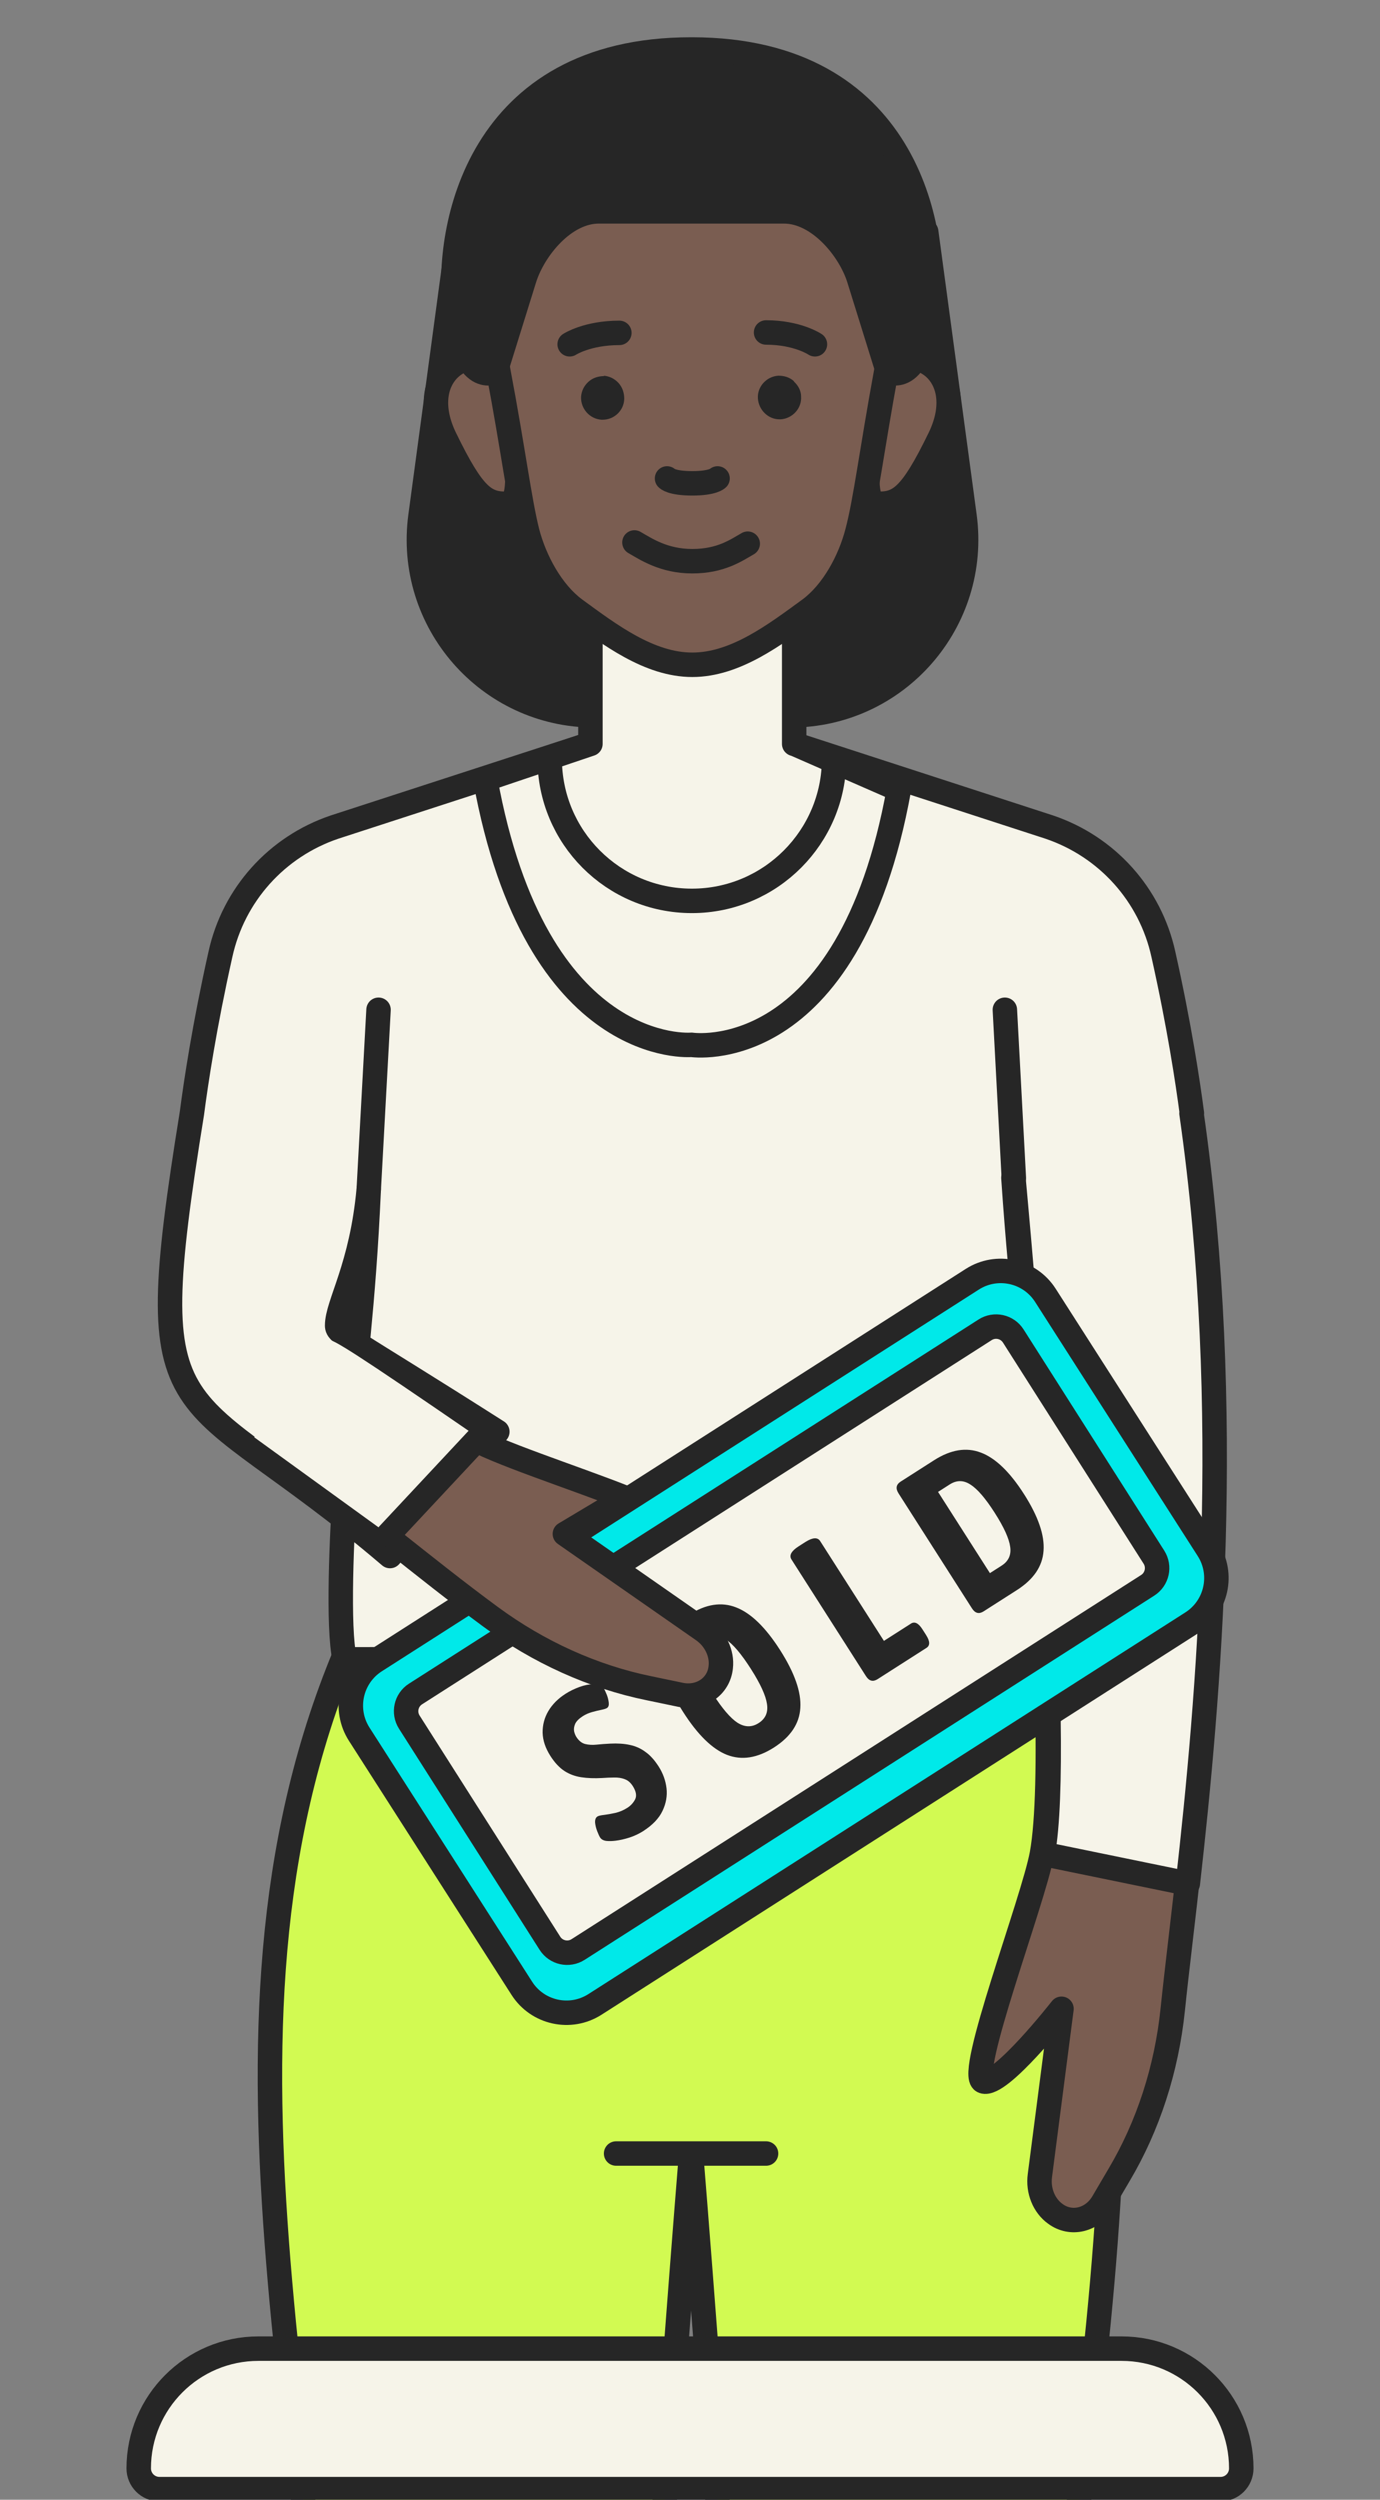 <svg width="137" height="248" viewBox="0 0 137 248" fill="none" xmlns="http://www.w3.org/2000/svg">
<rect x="0" y="0" width="137" height="248" fill="#808080" stroke="none"/>
<g clip-path="url(#clip0_33901_22848)">
<path d="M78.438 70.969H59.02C48.462 70.969 40.33 61.665 41.746 51.188L45.549 22.991H91.949L95.752 51.188C97.168 61.665 89.037 70.969 78.478 70.969H78.438Z" fill="#262626" stroke="#262626" stroke-width="2.427" stroke-linecap="round" stroke-linejoin="round"/>
<path d="M104.167 276.961C107.767 229.671 119.62 189.095 96.642 151.756H40.573C17.636 189.095 29.448 229.671 33.049 276.961C31.552 309.729 44.214 344.074 42.596 370.329H60.557C58.656 335.417 68.608 213.691 68.608 213.691C68.608 213.691 78.559 335.417 76.658 370.329H94.62C93.001 344.115 105.663 309.769 104.167 276.961Z" fill="#D2FA52" stroke="#262626" stroke-width="2.427" stroke-linecap="round" stroke-linejoin="round"/>
<path d="M118.204 110.453C123.625 148.156 118.001 184.039 116.424 199.371C115.817 205.236 113.997 210.9 111.084 215.795L109.466 218.546C108.414 220.285 106.31 220.771 104.773 219.638C103.64 218.829 103.034 217.332 103.236 215.835L105.38 199.29C105.38 199.29 99.271 207.097 97.613 206.491C95.954 205.884 102.589 188.569 103.438 183.917C105.825 170.729 100.161 112.921 100.161 112.921L118.204 110.413V110.453Z" fill="#7A5D51" stroke="#262626" stroke-width="2.427" stroke-linecap="round" stroke-linejoin="round"/>
<path d="M118.326 110.453C117.922 107.379 117.072 101.715 115.494 94.676C114.2 88.77 109.912 83.996 104.167 82.055L78.762 73.802L68.689 82.459L58.616 73.802L33.211 82.055C27.467 83.996 23.179 88.77 21.884 94.676C20.306 101.715 19.457 107.338 19.052 110.453C13.692 143.597 17.524 136.293 38.717 154.374L49.374 142.041C34.531 132.602 33.468 132.383 33.468 131.504C33.468 129.376 35.911 125.727 36.609 117.978C36.043 130.316 35.234 134.24 34.263 147.469C33.94 151.959 33.494 161.587 34.223 164.621L103.156 164.54C103.763 160.656 103.318 153.051 103.116 148.561C102.509 135.049 101.497 130.033 100.607 116.845C101.821 130.073 105.543 172.833 103.52 183.917L117.922 186.871C119.985 168.585 122.533 140.065 118.286 110.453H118.326Z" fill="#F6F4E9" stroke="#262626" stroke-width="2.427" stroke-linecap="round" stroke-linejoin="round"/>
<path d="M37.258 164.782L96.522 126.915C98.968 125.352 102.217 126.066 103.782 128.51L119.927 153.721C121.495 156.169 120.78 159.424 118.33 160.989L59.066 198.856C56.621 200.419 53.371 199.705 51.806 197.261L35.661 172.05C34.093 169.602 34.809 166.347 37.258 164.782Z" fill="#00E9E9" stroke="#262626" stroke-width="2.427"/>
<path d="M41.25 168.061L97.799 131.929C98.741 131.326 99.994 131.604 100.594 132.547L114.557 154.487C115.156 155.429 114.879 156.677 113.939 157.278L57.391 193.41C56.448 194.013 55.196 193.735 54.595 192.792L40.633 170.852C40.034 169.91 40.31 168.662 41.25 168.061Z" fill="#F6F4E9" stroke="#262626" stroke-width="2.427"/>
<path d="M63.84 181.672C63.436 181.931 62.983 182.142 62.484 182.306C61.996 182.462 61.536 182.566 61.103 182.618C60.767 182.66 60.46 182.666 60.182 182.637C59.896 182.595 59.694 182.482 59.577 182.298C59.498 182.175 59.406 181.976 59.298 181.699C59.182 181.41 59.109 181.12 59.078 180.829C59.06 180.53 59.137 180.325 59.309 180.215C59.419 180.145 59.636 180.093 59.959 180.059C60.295 180.017 60.668 179.951 61.078 179.862C61.499 179.765 61.9 179.596 62.281 179.353C62.612 179.141 62.867 178.865 63.048 178.526C63.232 178.166 63.156 177.722 62.819 177.195C62.6 176.852 62.334 176.624 62.021 176.513C61.72 176.394 61.374 176.339 60.982 176.348C60.603 176.349 60.199 176.365 59.77 176.397C59.002 176.439 58.312 176.413 57.701 176.32C57.089 176.228 56.533 176.021 56.035 175.701C55.529 175.368 55.064 174.87 54.641 174.208C54.147 173.435 53.89 172.667 53.868 171.904C53.859 171.132 54.048 170.415 54.437 169.753C54.837 169.082 55.406 168.512 56.142 168.042C56.559 167.775 57.019 167.55 57.523 167.366C58.028 167.182 58.496 167.09 58.928 167.091C59.085 167.094 59.26 167.111 59.453 167.143C59.647 167.175 59.794 167.271 59.896 167.43C60.006 167.602 60.118 167.832 60.234 168.121C60.342 168.398 60.409 168.666 60.436 168.925C60.464 169.183 60.404 169.36 60.256 169.454C60.158 169.517 59.971 169.576 59.696 169.631C59.42 169.686 59.114 169.761 58.777 169.855C58.44 169.95 58.137 170.083 57.867 170.255C57.474 170.506 57.217 170.766 57.095 171.034C56.985 171.294 56.952 171.54 56.996 171.771C57.044 171.982 57.119 172.167 57.221 172.326C57.456 172.694 57.742 172.926 58.08 173.021C58.429 173.109 58.814 173.13 59.235 173.086C59.656 173.042 60.101 173.008 60.569 172.985C61.305 172.947 61.954 172.989 62.517 173.113C63.092 173.23 63.61 173.46 64.072 173.804C64.538 174.128 64.979 174.615 65.394 175.265C65.817 175.927 66.076 176.643 66.17 177.412C66.256 178.168 66.123 178.919 65.769 179.663C65.415 180.407 64.772 181.077 63.84 181.672ZM76.833 173.371C75.189 174.421 73.634 174.663 72.167 174.098C70.713 173.524 69.265 172.109 67.823 169.853C66.381 167.596 65.705 165.687 65.796 164.127C65.9 162.558 66.773 161.249 68.416 160.199C70.072 159.141 71.627 158.898 73.081 159.472C74.548 160.037 76.002 161.448 77.444 163.705C78.886 165.962 79.556 167.874 79.453 169.443C79.362 171.003 78.488 172.313 76.833 173.371ZM75.311 170.949C75.998 170.51 76.275 169.876 76.141 169.045C76.02 168.207 75.486 167.046 74.538 165.562C73.582 164.066 72.753 163.093 72.051 162.643C71.353 162.173 70.661 162.158 69.975 162.597C69.3 163.028 69.017 163.666 69.126 164.512C69.239 165.338 69.773 166.499 70.73 167.995C71.678 169.479 72.507 170.452 73.216 170.914C73.938 171.368 74.637 171.38 75.311 170.949ZM87.12 166.591C86.666 166.88 86.282 166.78 85.969 166.29L78.575 154.718C78.316 154.313 78.555 153.876 79.291 153.406L79.935 152.994C80.671 152.524 81.168 152.491 81.426 152.896L87.751 162.793L90.436 161.077C90.804 160.842 91.184 161.031 91.576 161.644L91.94 162.215C92.332 162.828 92.344 163.252 91.976 163.487L87.12 166.591ZM97.643 159.867C97.189 160.157 96.805 160.056 96.492 159.566L89.204 148.16C88.891 147.669 88.961 147.279 89.415 146.989L92.726 144.873C94.382 143.815 95.929 143.561 97.368 144.109C98.819 144.65 100.249 146.025 101.66 148.232C103.071 150.44 103.716 152.316 103.598 153.86C103.491 155.396 102.61 156.693 100.954 157.751L97.643 159.867ZM98.274 156.07L99.433 155.329C100.12 154.89 100.404 154.268 100.287 153.462C100.181 152.649 99.67 151.524 98.753 150.089C97.837 148.654 97.031 147.718 96.337 147.281C95.655 146.836 94.971 146.832 94.284 147.271L93.125 148.012L98.274 156.07Z" fill="#262626"/>
<path d="M29.896 145.982C35.7 150.018 41.825 155.341 48.715 160.412C53.466 163.905 58.883 166.364 64.465 167.498L67.589 168.148C69.584 168.539 71.358 167.308 71.552 165.408C71.714 164.026 71.014 162.57 69.77 161.714L56.078 152.181L62.075 148.601C56.949 146.567 49.017 144.035 46.427 142.423C43.53 140.615 40.404 136.723 37.988 134.925C34.471 133.827 24.54 142.257 29.896 145.982Z" fill="#7A5D51" stroke="#262626" stroke-width="2.427" stroke-linecap="round" stroke-linejoin="round"/>
<path d="M47.461 142.595L38.564 152.239L25.242 142.595L32.537 132.895C33.111 132.895 35.005 134.043 47.461 142.595Z" fill="#F6F4E9"/>
<path d="M36.609 117.977L37.58 100.178" stroke="#262626" stroke-width="2.427" stroke-linecap="round" stroke-linejoin="round"/>
<path d="M100.648 116.845L99.758 100.178" stroke="#262626" stroke-width="2.427" stroke-linecap="round" stroke-linejoin="round"/>
<path d="M78.842 73.802V55.233L68.728 63.284L58.615 55.233V73.802L48.178 77.321C53.194 105.032 68.647 103.657 68.647 103.657C68.647 103.657 84.222 106.043 89.238 78.332L78.882 73.802H78.842Z" fill="#F6F4E9" stroke="#262626" stroke-width="2.427" stroke-linecap="round" stroke-linejoin="round"/>
<path d="M87.5 36.219C91.546 33.792 96.157 37.554 93.285 43.461C90.413 49.367 89.24 50.055 86.974 49.974C84.709 49.893 87.5 36.219 87.5 36.219Z" fill="#7A5D51" stroke="#262626" stroke-width="2.427" stroke-linecap="round" stroke-linejoin="round"/>
<path d="M49.959 36.219C45.914 33.792 41.302 37.554 44.174 43.461C47.046 49.367 48.219 50.055 50.485 49.974C52.75 49.933 49.959 36.219 49.959 36.219Z" fill="#7A5D51" stroke="#262626" stroke-width="2.427" stroke-linecap="round" stroke-linejoin="round"/>
<path d="M68.729 8.994C54.085 8.994 46.277 19.795 49.473 36.827C50.97 44.755 51.577 49.731 52.345 52.765C53.074 55.597 54.773 58.752 57.078 60.452C60.517 62.96 64.441 65.953 68.729 65.953C73.017 65.953 76.941 62.96 80.38 60.452C82.686 58.752 84.385 55.597 85.113 52.765C85.922 49.731 86.529 44.755 87.985 36.827C91.181 19.755 83.333 8.994 68.729 8.994Z" fill="#7A5D51" stroke="#262626" stroke-width="2.427" stroke-linecap="round" stroke-linejoin="round"/>
<path d="M66.221 47.466C66.221 47.466 66.625 47.951 68.729 47.951C70.792 47.951 71.237 47.466 71.237 47.466" fill="#F6F4E9"/>
<path d="M66.221 47.466C66.221 47.466 66.625 47.951 68.729 47.951C70.792 47.951 71.237 47.466 71.237 47.466" stroke="#262626" stroke-width="2.427" stroke-linecap="round" stroke-linejoin="round"/>
<path d="M62.984 53.818C64.117 54.465 65.897 55.678 68.729 55.678C71.561 55.678 73.098 54.586 74.231 53.939" stroke="#262626" stroke-width="2.427" stroke-linecap="round" stroke-linejoin="round"/>
<path d="M68.689 4.909H68.608C47.37 4.909 44.214 22.749 45.145 30.678C46.075 38.647 49.19 36.867 49.19 36.867L52.062 27.644C52.993 24.691 56.027 20.928 59.506 20.969H77.831C81.27 20.969 84.344 24.691 85.275 27.644L88.147 36.867C88.147 36.867 91.262 38.647 92.192 30.678C93.123 22.749 89.968 4.949 68.729 4.909H68.689Z" fill="#262626" stroke="#262626" stroke-width="2.427" stroke-linecap="round" stroke-linejoin="round"/>
<path d="M82.807 75.258C82.807 83.025 76.496 89.376 68.689 89.376C60.881 89.376 54.571 83.066 54.571 75.258" stroke="#262626" stroke-width="2.427" stroke-linecap="round" stroke-linejoin="round"/>
<path d="M61.164 213.651H76.051" stroke="#262626" stroke-width="2.427" stroke-linecap="round" stroke-linejoin="round"/>
<path d="M56.553 34.157C56.553 34.157 58.292 33.024 61.488 33.024Z" fill="#262626"/>
<path d="M56.553 34.157C56.553 34.157 58.292 33.024 61.488 33.024" stroke="#262626" stroke-width="2.427" stroke-linecap="round" stroke-linejoin="round"/>
<path d="M80.905 34.157C80.905 34.157 79.166 32.984 76.051 32.984Z" fill="#262626"/>
<path d="M80.905 34.157C80.905 34.157 79.166 32.984 76.051 32.984" stroke="#262626" stroke-width="2.427" stroke-linecap="round" stroke-linejoin="round"/>
<path d="M78.842 37.839C78.397 37.434 77.871 37.272 77.264 37.272C76.091 37.353 75.16 38.364 75.241 39.537C75.322 40.67 76.253 41.601 77.385 41.601C78.518 41.601 77.466 41.601 77.507 41.601C78.68 41.52 79.61 40.508 79.529 39.335C79.529 38.769 79.246 38.243 78.801 37.839H78.842Z" fill="#262626"/>
<path d="M59.991 37.312C59.424 37.312 58.858 37.474 58.413 37.879C57.968 38.283 57.725 38.809 57.685 39.375C57.645 40.549 58.535 41.56 59.708 41.641C59.708 41.641 59.788 41.641 59.829 41.641C60.962 41.641 61.933 40.751 61.973 39.578C61.973 39.011 61.811 38.445 61.407 38C61.002 37.555 60.476 37.312 59.91 37.272L59.991 37.312Z" fill="#262626"/>
<path d="M38.56 152.239L47.573 142.596" stroke="#262626" stroke-width="2.427" stroke-linecap="round"/>
<path d="M25.653 233.009H111.347C117.909 233.009 123.228 238.328 123.228 244.89C123.228 246.027 122.307 246.949 121.169 246.949H15.831C14.694 246.949 13.772 246.027 13.772 244.89C13.772 238.328 19.091 233.009 25.653 233.009Z" fill="#F6F4E9" stroke="#262626" stroke-width="2.43"/>
</g>
<defs>
<clipPath id="clip0_33901_22848">
<rect width="136" height="248" fill="white" transform="translate(0.5)"/>
</clipPath>
</defs>
</svg>
